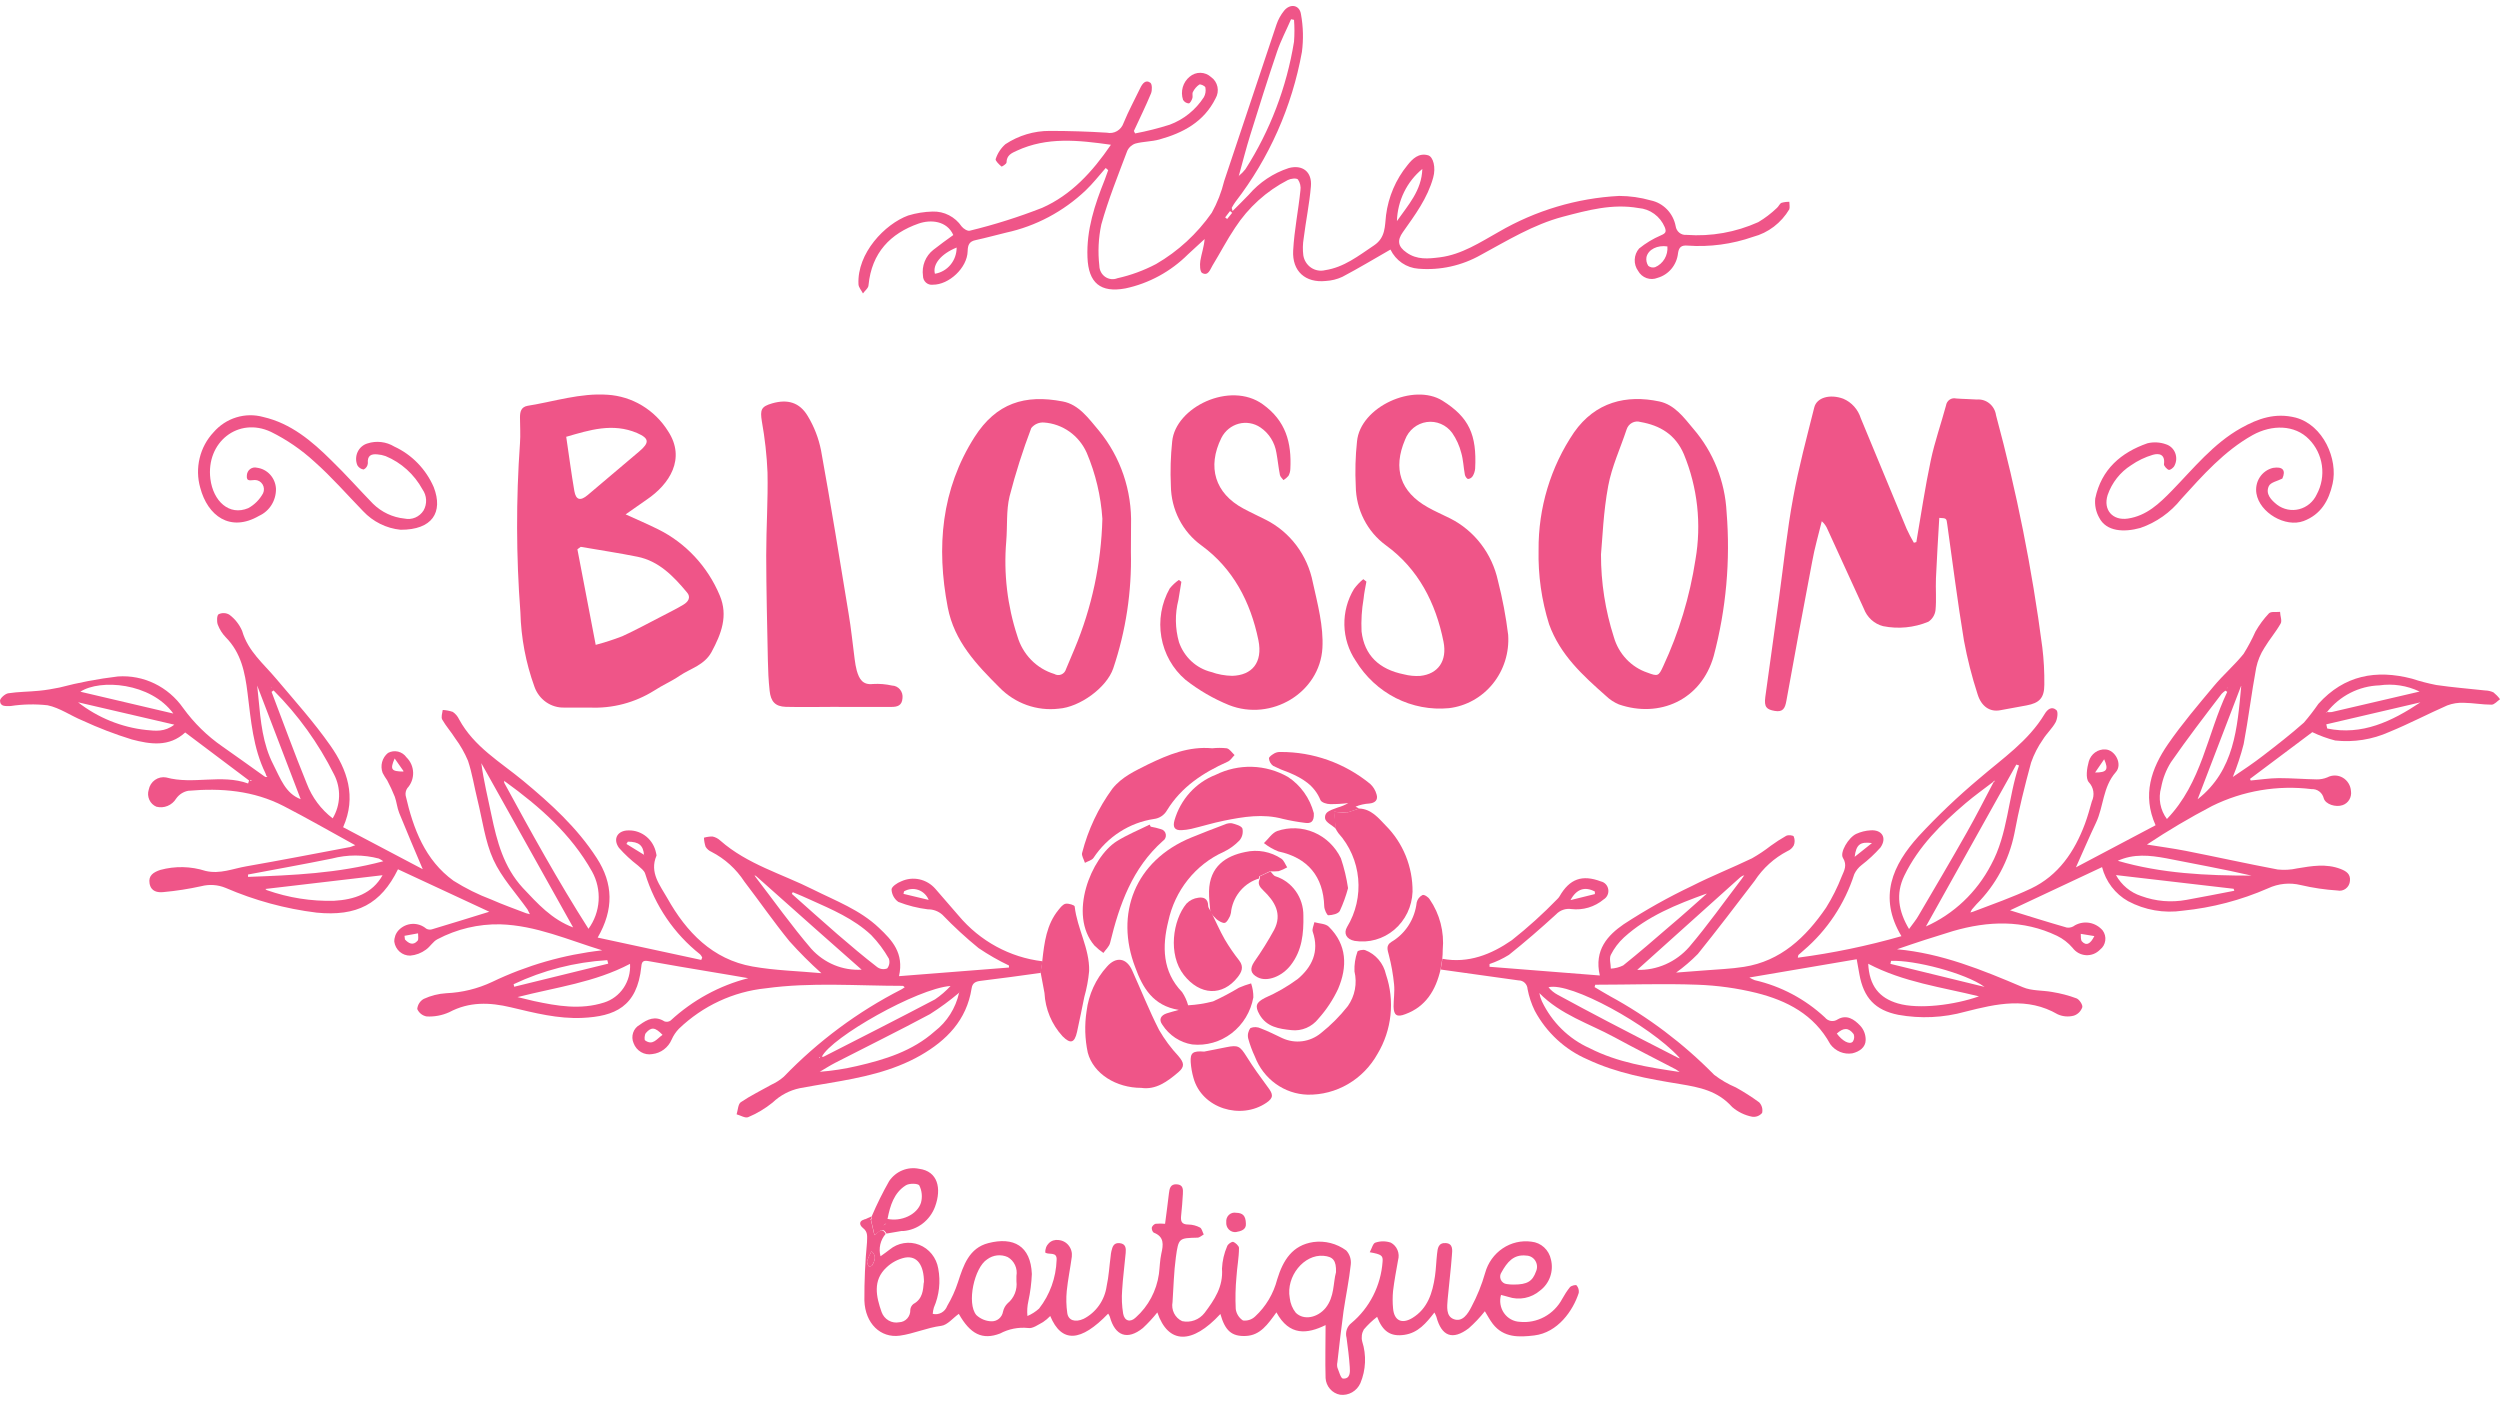 <svg width="146" height="82" viewBox="0 0 146 82" fill="none" xmlns="http://www.w3.org/2000/svg">
<path d="M115.234 53.241C116.367 52.806 117.525 52.406 118.616 51.888C120.206 51.131 121.153 49.744 121.762 48.108C121.923 47.673 122.041 47.238 122.164 46.803C122.251 46.62 122.28 46.414 122.249 46.213C122.217 46.012 122.125 45.826 121.986 45.681C121.787 45.459 121.876 44.85 121.986 44.467C122.047 44.255 122.176 44.071 122.352 43.943C122.527 43.816 122.74 43.754 122.954 43.767C123.525 43.789 123.978 44.637 123.559 45.098C122.798 45.968 122.857 47.095 122.409 48.043C122.012 48.878 121.652 49.726 121.234 50.653L125.885 48.195C125.094 46.425 125.635 44.876 126.608 43.462C127.424 42.279 128.362 41.179 129.284 40.074C129.83 39.417 130.489 38.852 131.026 38.186C131.286 37.768 131.518 37.332 131.72 36.881C131.939 36.496 132.203 36.14 132.506 35.82C132.633 35.694 132.929 35.759 133.157 35.733C133.157 35.964 133.284 36.246 133.191 36.411C132.916 36.903 132.54 37.334 132.248 37.821C132.016 38.178 131.851 38.576 131.762 38.995C131.487 40.474 131.309 41.975 131.03 43.454C130.863 44.109 130.651 44.752 130.396 45.376C131.043 44.941 131.622 44.55 132.163 44.132C132.975 43.506 133.783 42.88 134.548 42.201C134.849 41.852 135.131 41.486 135.394 41.105C136.908 39.426 138.776 39.091 140.861 39.635C141.327 39.788 141.801 39.911 142.282 40.005C143.229 40.144 144.18 40.218 145.127 40.322C145.296 40.324 145.463 40.363 145.618 40.435C145.762 40.551 145.892 40.685 146.002 40.835C145.838 40.948 145.673 41.153 145.508 41.153C144.975 41.153 144.438 41.053 143.901 41.044C143.567 41.026 143.234 41.078 142.92 41.196C141.791 41.692 140.692 42.271 139.537 42.745C138.543 43.191 137.453 43.364 136.375 43.245C135.915 43.127 135.468 42.964 135.039 42.758L131.402 45.485L131.44 45.581C131.986 45.533 132.531 45.446 133.081 45.442C133.817 45.442 134.557 45.503 135.297 45.516C135.509 45.52 135.721 45.48 135.918 45.398C136.058 45.324 136.213 45.287 136.37 45.29C136.527 45.293 136.68 45.337 136.817 45.416C136.954 45.495 137.069 45.608 137.153 45.745C137.237 45.882 137.286 46.037 137.297 46.199C137.323 46.373 137.288 46.552 137.198 46.703C137.109 46.853 136.969 46.966 136.806 47.021C136.409 47.16 135.808 46.973 135.707 46.62C135.668 46.46 135.576 46.318 135.446 46.22C135.316 46.122 135.157 46.075 134.996 46.085C133.008 45.839 130.993 46.179 129.187 47.069C127.882 47.752 126.612 48.504 125.381 49.322C126.138 49.443 126.899 49.544 127.652 49.691C129.441 50.044 131.225 50.44 133.018 50.779C133.398 50.82 133.782 50.798 134.155 50.714C135.001 50.574 135.846 50.422 136.692 50.748C137.013 50.874 137.28 51.035 137.237 51.444C137.231 51.533 137.206 51.618 137.165 51.696C137.123 51.774 137.066 51.841 136.997 51.894C136.928 51.947 136.849 51.985 136.765 52.004C136.681 52.023 136.594 52.024 136.51 52.005C135.788 51.959 135.071 51.853 134.366 51.688C133.725 51.53 133.051 51.598 132.451 51.879C130.866 52.572 129.188 53.012 127.474 53.184C126.379 53.346 125.261 53.152 124.278 52.627C123.907 52.419 123.582 52.135 123.321 51.794C123.06 51.452 122.869 51.059 122.76 50.64L117.386 53.163C118.494 53.506 119.597 53.854 120.709 54.172C120.792 54.182 120.876 54.176 120.957 54.152C121.038 54.129 121.113 54.09 121.179 54.037C121.442 53.891 121.746 53.842 122.04 53.897C122.334 53.953 122.602 54.109 122.798 54.341C122.859 54.425 122.904 54.519 122.93 54.621C122.956 54.722 122.962 54.827 122.947 54.931C122.933 55.034 122.899 55.134 122.848 55.224C122.796 55.314 122.727 55.392 122.646 55.455C122.539 55.567 122.41 55.654 122.268 55.711C122.125 55.767 121.973 55.791 121.82 55.782C121.668 55.772 121.519 55.729 121.384 55.656C121.25 55.582 121.132 55.479 121.039 55.355C120.785 55.058 120.474 54.818 120.126 54.65C118.143 53.702 116.105 53.78 114.05 54.376C112.959 54.707 111.871 55.06 110.786 55.437C113.386 55.672 115.758 56.642 118.13 57.651C118.654 57.878 119.284 57.825 119.859 57.934C120.339 58.011 120.811 58.135 121.267 58.304C121.432 58.365 121.644 58.687 121.606 58.826C121.565 58.94 121.5 59.043 121.415 59.128C121.33 59.212 121.227 59.276 121.115 59.313C120.803 59.397 120.473 59.371 120.176 59.239C118.392 58.204 116.591 58.621 114.773 59.083C113.497 59.438 112.16 59.501 110.858 59.265C109.509 58.995 108.836 58.278 108.587 56.89C108.545 56.634 108.494 56.381 108.431 56.02L102.164 57.086C102.264 57.148 102.368 57.201 102.477 57.243C104.003 57.591 105.415 58.34 106.574 59.417C106.663 59.529 106.789 59.602 106.927 59.623C107.066 59.644 107.207 59.611 107.323 59.531C107.847 59.226 108.287 59.531 108.633 59.896C108.844 60.12 108.959 60.42 108.955 60.731C108.955 61.166 108.591 61.414 108.181 61.514C107.938 61.555 107.69 61.526 107.462 61.432C107.234 61.338 107.035 61.181 106.887 60.979C105.936 59.239 104.35 58.434 102.574 57.986C101.446 57.709 100.293 57.549 99.133 57.508C97.145 57.434 95.154 57.508 93.162 57.508L93.124 57.647C93.416 57.821 93.708 57.999 94.004 58.165C96.246 59.382 98.302 60.933 100.105 62.767C100.496 63.067 100.922 63.315 101.374 63.506C101.845 63.767 102.299 64.057 102.735 64.376C102.812 64.456 102.868 64.554 102.899 64.662C102.929 64.77 102.932 64.884 102.908 64.994C102.837 65.079 102.746 65.144 102.643 65.183C102.54 65.222 102.429 65.233 102.321 65.216C101.893 65.132 101.493 64.937 101.158 64.65C100.312 63.698 99.247 63.498 98.118 63.31C96.27 63.01 94.427 62.68 92.702 61.866C91.398 61.303 90.316 60.304 89.632 59.03C89.436 58.629 89.293 58.201 89.209 57.76C89.203 57.623 89.145 57.494 89.048 57.4C88.951 57.306 88.822 57.254 88.689 57.256C87.171 57.056 85.653 56.821 84.135 56.62L84.237 55.994C85.75 56.277 87.095 55.737 88.291 54.907C89.227 54.167 90.114 53.365 90.947 52.506C90.998 52.459 91.043 52.405 91.078 52.345C91.666 51.322 92.397 51.062 93.492 51.475C93.601 51.499 93.701 51.556 93.778 51.639C93.855 51.722 93.905 51.828 93.923 51.941C93.941 52.054 93.925 52.17 93.878 52.274C93.83 52.378 93.753 52.465 93.657 52.523C93.394 52.743 93.091 52.906 92.766 53.003C92.44 53.1 92.099 53.129 91.763 53.089C91.601 53.065 91.435 53.081 91.28 53.135C91.125 53.19 90.985 53.281 90.871 53.402C89.979 54.219 89.065 55.011 88.122 55.764C87.766 55.985 87.385 56.165 86.989 56.299V56.46L93.429 56.968C93.078 55.459 93.919 54.602 94.824 53.976C96.103 53.14 97.435 52.393 98.811 51.74C99.957 51.157 101.158 50.683 102.317 50.126C102.699 49.908 103.067 49.663 103.416 49.391C103.704 49.181 104.003 48.988 104.312 48.813C104.431 48.748 104.735 48.778 104.756 48.856C104.79 48.938 104.807 49.026 104.807 49.115C104.807 49.204 104.79 49.292 104.756 49.374C104.673 49.523 104.544 49.64 104.388 49.704C103.614 50.105 102.953 50.704 102.469 51.444C101.374 52.875 100.283 54.311 99.154 55.712C98.762 56.111 98.338 56.474 97.885 56.799L99.53 56.673C100.304 56.608 101.082 56.586 101.847 56.464C103.991 56.129 105.454 54.746 106.642 53.01C107.006 52.427 107.314 51.809 107.564 51.166C107.703 50.84 107.889 50.522 107.627 50.1C107.433 49.787 107.944 48.917 108.401 48.7C108.668 48.578 108.955 48.507 109.247 48.491C109.906 48.447 110.211 48.926 109.822 49.491C109.485 49.87 109.114 50.215 108.714 50.522C108.534 50.661 108.39 50.841 108.291 51.048C107.73 52.79 106.705 54.333 105.331 55.503L105.027 55.772C105.01 55.823 104.998 55.876 104.993 55.929C107.037 55.661 109.059 55.241 111.044 54.672C109.669 52.38 110.54 50.505 112.041 48.843C113.156 47.639 114.344 46.509 115.597 45.459C116.95 44.293 118.451 43.284 119.403 41.705C119.568 41.422 119.826 41.222 120.1 41.475C120.206 41.579 120.151 41.988 120.045 42.184C119.847 42.545 119.53 42.827 119.314 43.175C119.02 43.592 118.785 44.048 118.616 44.532C118.244 45.903 117.897 47.282 117.64 48.678C117.32 50.25 116.55 51.688 115.428 52.806C115.335 52.906 115.251 53.01 115.158 53.115L115.069 53.289L115.234 53.241ZM101.801 51.205L101.868 51.118L101.754 51.153L101.636 51.231L95.611 56.642C96.18 56.658 96.746 56.547 97.27 56.316C97.794 56.086 98.264 55.742 98.646 55.307C99.729 54.037 100.697 52.662 101.716 51.331L101.801 51.205ZM135.889 41.583C135.984 41.594 136.08 41.594 136.176 41.583L141.305 40.387C140.571 40.036 139.755 39.911 138.954 40.026C138.366 40.045 137.788 40.194 137.261 40.463C136.733 40.731 136.268 41.114 135.897 41.583L135.829 41.636H135.872L135.889 41.583ZM97.999 61.775L98.105 61.81L98.042 61.731C96.35 59.883 91.7 57.325 90.431 57.656C90.578 57.835 90.758 57.982 90.96 58.091C91.924 58.616 92.893 59.133 93.869 59.644C95.251 60.37 96.625 61.07 97.999 61.775ZM116.405 45.659C115.868 46.072 115.314 46.464 114.798 46.903C113.378 48.112 112.046 49.417 111.208 51.148C110.705 52.197 110.866 53.215 111.488 54.254C111.703 53.954 111.91 53.715 112.054 53.45C112.993 51.849 113.94 50.248 114.853 48.63C115.403 47.664 115.902 46.668 116.422 45.685L116.485 45.629C116.485 45.629 116.485 45.598 116.46 45.585L116.405 45.659ZM117.91 44.702L117.754 44.65L112.473 54.106C114.099 53.381 115.44 52.112 116.278 50.505C117.263 48.708 117.263 46.607 117.91 44.702ZM130.071 40.405L129.965 40.335C129.885 40.388 129.812 40.449 129.745 40.518C128.747 41.823 127.724 43.154 126.785 44.511C126.501 44.962 126.306 45.466 126.21 45.994C126.121 46.306 126.105 46.635 126.164 46.954C126.223 47.273 126.355 47.573 126.548 47.83C128.586 45.72 128.904 42.849 130.071 40.405ZM98.071 62.588C98.008 62.545 97.94 62.493 97.873 62.454C96.668 61.827 95.458 61.214 94.266 60.566C92.786 59.765 91.137 59.261 89.898 57.995C89.927 58.16 89.977 58.321 90.046 58.474C90.629 59.698 91.617 60.67 92.833 61.214C94.486 62.058 96.27 62.332 98.08 62.602L98.071 62.588ZM109.103 56.273C109.166 57.578 109.75 58.282 110.836 58.6C112.063 58.961 114.156 58.687 115.572 58.187C113.378 57.647 111.158 57.36 109.111 56.286L109.103 56.273ZM99.657 52.188C97.923 52.815 96.219 53.493 94.841 54.746C94.527 55.035 94.266 55.379 94.072 55.764C93.966 55.977 94.072 56.299 94.072 56.568C94.322 56.555 94.568 56.492 94.794 56.381C95.712 55.646 96.6 54.876 97.492 54.106C98.228 53.489 98.942 52.841 99.665 52.201L99.657 52.188ZM130.476 52.005L130.447 51.905L123.572 51.105C123.896 51.688 124.421 52.124 125.043 52.327C125.89 52.639 126.801 52.717 127.686 52.553C128.62 52.388 129.555 52.197 130.493 52.019L130.476 52.005ZM123.661 50.266C126.227 51.018 128.857 51.136 131.495 51.136C129.838 50.753 128.164 50.453 126.498 50.122C125.551 49.948 124.608 49.844 123.669 50.274L123.661 50.266ZM130.878 40.061C130.032 42.256 129.187 44.462 128.341 46.677C130.493 44.994 130.662 42.497 130.887 40.07L130.878 40.061ZM141.351 41.018L135.855 42.301L135.91 42.545C137.939 42.962 139.677 42.136 141.351 41.018ZM110.439 56.112L110.401 56.29L115.898 57.634C114.764 56.821 111.796 56.055 110.439 56.116V56.112ZM107.268 60.357C107.585 60.792 108.025 61.036 108.206 60.827C108.248 60.764 108.274 60.691 108.282 60.615C108.291 60.539 108.28 60.463 108.253 60.392C107.957 60 107.661 60.005 107.268 60.361V60.357ZM93.141 52.214V52.066C92.562 51.762 92.072 51.905 91.716 52.567L93.141 52.214ZM108.312 50.039L109.323 49.235C108.629 49.143 108.401 49.322 108.312 50.044V50.039ZM122.308 54.667L121.517 54.537C121.517 54.689 121.517 54.898 121.58 54.972C121.842 55.263 122.083 55.124 122.308 54.672V54.667ZM122.883 44.341L122.354 45.115C123.043 45.115 123.153 44.955 122.883 44.341ZM130.045 40.187H130.075V40.152L130.045 40.187Z" fill="#EF5588"/>
<path d="M30.807 53.111C30.126 52.15 29.293 51.258 28.811 50.201C28.329 49.144 28.173 47.874 27.881 46.695C27.695 45.942 27.576 45.164 27.331 44.429C27.135 43.964 26.886 43.526 26.587 43.124C26.35 42.745 26.046 42.41 25.826 42.023C25.75 41.888 25.826 41.654 25.855 41.462C26.056 41.472 26.253 41.51 26.443 41.575C26.602 41.683 26.729 41.834 26.811 42.01C27.686 43.62 29.221 44.498 30.553 45.599C32.156 46.93 33.695 48.322 34.849 50.109C35.817 51.601 35.855 53.111 34.904 54.755L40.954 56.06L41.009 55.916C40.978 55.849 40.937 55.787 40.887 55.734C39.373 54.539 38.252 52.895 37.678 51.023C37.623 50.836 37.415 50.692 37.255 50.544C36.855 50.238 36.483 49.893 36.147 49.514C35.766 48.983 36.075 48.487 36.718 48.496C37.093 48.489 37.459 48.619 37.751 48.861C38.043 49.103 38.243 49.444 38.316 49.822C38.316 49.874 38.354 49.935 38.337 49.975C37.914 50.962 38.557 51.715 38.967 52.445C40.088 54.446 41.618 56.029 43.94 56.443C45.259 56.678 46.612 56.708 47.969 56.834C47.315 56.248 46.693 55.625 46.104 54.968C45.183 53.837 44.35 52.632 43.474 51.488C42.991 50.746 42.328 50.147 41.551 49.748C41.41 49.688 41.29 49.585 41.208 49.453C41.151 49.282 41.118 49.103 41.111 48.922C41.274 48.874 41.444 48.85 41.614 48.852C41.781 48.889 41.936 48.97 42.062 49.087C43.648 50.483 45.656 51.027 47.479 51.945C48.81 52.611 50.223 53.133 51.335 54.19C52.092 54.907 52.806 55.651 52.502 57.008L58.924 56.504V56.386C58.309 56.093 57.715 55.752 57.148 55.368C56.406 54.763 55.7 54.112 55.034 53.42C54.799 53.212 54.498 53.101 54.189 53.106C53.599 53.034 53.02 52.888 52.464 52.672C52.347 52.59 52.251 52.482 52.182 52.356C52.113 52.23 52.073 52.09 52.066 51.945C52.066 51.784 52.404 51.554 52.629 51.471C52.963 51.317 53.337 51.276 53.695 51.354C54.054 51.433 54.379 51.626 54.624 51.906C55.081 52.425 55.533 52.947 55.981 53.472C57.23 54.962 58.978 55.914 60.878 56.138L60.776 56.817C59.605 56.978 58.438 57.143 57.267 57.282C56.975 57.317 56.789 57.404 56.743 57.717C56.451 59.583 55.275 60.762 53.762 61.632C52.117 62.572 50.286 62.937 48.451 63.246C47.872 63.346 47.288 63.441 46.709 63.55C46.112 63.675 45.561 63.967 45.115 64.394C44.682 64.743 44.204 65.029 43.694 65.242C43.525 65.316 43.246 65.138 43.018 65.077C43.094 64.833 43.102 64.481 43.263 64.368C43.834 63.981 44.46 63.681 45.06 63.341C45.318 63.223 45.559 63.068 45.775 62.88C47.776 60.804 50.096 59.082 52.641 57.782C52.7 57.752 52.751 57.709 52.836 57.656C52.785 57.617 52.751 57.574 52.722 57.574C50.054 57.574 47.381 57.352 44.722 57.717C42.825 57.911 41.042 58.741 39.648 60.079C39.471 60.261 39.328 60.475 39.225 60.71C39.126 60.941 38.97 61.141 38.771 61.29C38.573 61.439 38.34 61.531 38.096 61.558C37.87 61.6 37.636 61.559 37.436 61.442C37.236 61.325 37.082 61.14 37.001 60.919C36.917 60.727 36.908 60.509 36.975 60.31C37.041 60.111 37.179 59.946 37.361 59.849C37.817 59.518 38.261 59.309 38.802 59.648C38.861 59.671 38.925 59.678 38.988 59.67C39.05 59.661 39.11 59.638 39.162 59.601C40.455 58.407 42.013 57.557 43.699 57.126L42.612 56.939C42.248 56.878 41.88 56.821 41.517 56.756C40.303 56.551 39.086 56.351 37.876 56.13C37.593 56.077 37.475 56.13 37.453 56.447C37.212 58.818 35.876 59.353 34.029 59.444C32.591 59.514 31.213 59.153 29.83 58.826C28.6 58.535 27.412 58.487 26.236 59.113C25.822 59.3 25.372 59.385 24.921 59.361C24.801 59.342 24.688 59.291 24.591 59.216C24.494 59.14 24.417 59.04 24.367 58.926C24.378 58.803 24.419 58.685 24.485 58.582C24.552 58.478 24.642 58.394 24.748 58.335C25.163 58.144 25.609 58.032 26.063 58.004C26.986 57.965 27.894 57.742 28.735 57.347C30.767 56.372 32.941 55.748 35.17 55.499C33.2 54.898 31.297 54.042 29.213 53.981C27.94 53.955 26.68 54.254 25.547 54.851C25.289 54.981 25.124 55.286 24.875 55.46C24.605 55.66 24.288 55.78 23.957 55.808C23.733 55.812 23.515 55.733 23.343 55.584C23.172 55.435 23.06 55.227 23.027 54.999C23.023 54.874 23.044 54.751 23.087 54.635C23.131 54.519 23.197 54.414 23.28 54.324C23.489 54.104 23.77 53.973 24.069 53.956C24.367 53.939 24.661 54.038 24.892 54.233C24.989 54.289 25.104 54.304 25.213 54.276C26.337 53.942 27.458 53.589 28.574 53.246L23.242 50.766C22.245 52.802 20.837 53.528 18.49 53.298C16.663 53.073 14.876 52.587 13.179 51.854C12.726 51.666 12.228 51.632 11.754 51.754C11.029 51.914 10.295 52.029 9.556 52.097C9.201 52.136 8.82 52.071 8.735 51.597C8.651 51.123 8.972 50.936 9.357 50.805C10.227 50.567 11.144 50.587 12.004 50.862C12.85 51.062 13.602 50.727 14.393 50.592C16.384 50.244 18.376 49.857 20.363 49.483C20.443 49.483 20.524 49.435 20.748 49.361C19.285 48.557 17.94 47.782 16.562 47.073C14.807 46.169 12.917 46.012 10.993 46.182C10.71 46.234 10.456 46.398 10.287 46.638C10.168 46.832 9.992 46.982 9.785 47.067C9.577 47.153 9.349 47.168 9.133 47.112C8.951 47.036 8.803 46.891 8.72 46.707C8.637 46.523 8.624 46.314 8.685 46.121C8.729 45.887 8.861 45.681 9.051 45.547C9.242 45.413 9.476 45.361 9.704 45.403C11.289 45.838 12.917 45.19 14.49 45.755L14.545 45.581L10.816 42.776C9.873 43.646 8.757 43.463 7.7 43.185C6.717 42.882 5.755 42.513 4.82 42.08C4.131 41.797 3.488 41.336 2.778 41.188C2.06 41.109 1.336 41.124 0.622 41.232C0.338 41.232 0.017 41.288 0 40.923C0 40.784 0.292 40.518 0.478 40.488C1.07 40.396 1.679 40.401 2.279 40.34C2.702 40.301 3.078 40.231 3.471 40.153C4.595 39.858 5.736 39.642 6.888 39.505C7.622 39.454 8.356 39.596 9.022 39.918C9.688 40.24 10.263 40.731 10.693 41.345C11.328 42.223 12.102 42.983 12.985 43.593C13.792 44.155 14.592 44.737 15.395 45.307L15.496 45.373H15.619L15.556 45.307L15.501 45.155C14.778 43.685 14.655 42.062 14.456 40.47C14.308 39.257 14.076 38.121 13.188 37.221C12.984 37.01 12.824 36.759 12.719 36.482C12.651 36.299 12.664 35.934 12.765 35.873C12.864 35.824 12.973 35.801 13.083 35.806C13.193 35.81 13.3 35.842 13.395 35.899C13.723 36.142 13.981 36.471 14.143 36.851C14.486 38.035 15.391 38.757 16.122 39.631C17.2 40.91 18.325 42.158 19.297 43.546C20.27 44.933 20.837 46.525 20.038 48.309L24.689 50.762C24.232 49.683 23.762 48.587 23.314 47.478C23.192 47.178 23.166 46.834 23.056 46.53C22.926 46.203 22.777 45.883 22.613 45.573C22.514 45.434 22.425 45.289 22.346 45.138C22.27 44.935 22.259 44.712 22.315 44.502C22.371 44.292 22.492 44.106 22.659 43.972C22.84 43.873 23.049 43.846 23.248 43.894C23.447 43.942 23.622 44.062 23.741 44.233C23.859 44.348 23.954 44.485 24.02 44.638C24.086 44.79 24.122 44.954 24.127 45.121C24.131 45.288 24.103 45.454 24.045 45.61C23.987 45.766 23.9 45.908 23.788 46.029C23.744 46.092 23.713 46.162 23.697 46.237C23.68 46.311 23.678 46.389 23.691 46.464C24.135 48.409 24.828 50.236 26.485 51.436C27.186 51.878 27.929 52.247 28.701 52.537C29.365 52.832 30.05 53.072 30.726 53.333L30.946 53.389L30.807 53.111ZM37.635 49.935C37.635 49.935 37.635 49.962 37.635 49.975H37.661L37.614 49.953C37.568 49.366 37.318 49.157 36.667 49.153L36.583 49.287L37.635 49.935ZM44.159 51.166L44.062 51.11L44.117 51.206C45.2 52.615 46.231 54.072 47.381 55.412C47.754 55.824 48.211 56.147 48.719 56.358C49.227 56.568 49.773 56.661 50.32 56.63L47.618 54.242L44.159 51.166ZM55.998 57.987C55.463 58.439 54.898 58.853 54.307 59.227C52.485 60.205 50.629 61.114 48.785 62.063C48.472 62.224 48.176 62.415 47.872 62.593C48.602 62.537 49.327 62.425 50.041 62.258C51.681 61.88 53.284 61.388 54.586 60.231C55.305 59.677 55.809 58.879 56.011 57.978L56.045 57.887L55.998 57.987ZM29.505 45.655L29.445 45.594V45.712C31.006 48.583 32.587 51.449 34.367 54.242C34.715 53.767 34.921 53.198 34.959 52.604C34.996 52.01 34.864 51.418 34.578 50.901C33.348 48.705 31.517 47.108 29.517 45.655H29.505ZM33.475 54.168L28.109 44.568C28.244 45.607 28.494 46.59 28.697 47.587C29.022 49.139 29.411 50.631 30.528 51.849C31.39 52.763 32.215 53.694 33.487 54.168H33.475ZM15.97 40.327L15.86 40.405C16.541 42.193 17.192 43.989 17.915 45.76C18.224 46.569 18.749 47.273 19.429 47.791C19.66 47.407 19.788 46.967 19.802 46.516C19.815 46.065 19.713 45.618 19.505 45.22C18.596 43.404 17.406 41.751 15.983 40.327H15.97ZM36.781 56.295C34.73 57.373 32.507 57.648 30.223 58.23C30.646 58.331 30.908 58.4 31.183 58.461C32.54 58.752 33.902 58.987 35.276 58.548C35.739 58.404 36.141 58.103 36.417 57.694C36.692 57.284 36.825 56.791 36.794 56.295H36.781ZM46.295 52.106L46.244 52.202C47.136 52.993 48.016 53.789 48.916 54.568C49.673 55.22 50.443 55.873 51.233 56.482C51.317 56.542 51.413 56.58 51.514 56.593C51.615 56.605 51.717 56.593 51.812 56.556C51.875 56.477 51.917 56.384 51.934 56.284C51.951 56.184 51.943 56.081 51.91 55.986C51.624 55.483 51.277 55.02 50.878 54.607C49.859 53.65 48.586 53.115 47.343 52.554C47.009 52.397 46.658 52.254 46.307 52.106H46.295ZM22.329 51.114L15.501 51.915C15.501 51.915 15.543 51.971 15.581 51.984C16.844 52.43 18.174 52.641 19.509 52.606C20.68 52.541 21.741 52.189 22.342 51.114H22.329ZM55.499 57.582C53.567 57.73 48.561 60.571 47.994 61.715C48.028 61.715 48.066 61.715 48.092 61.715C50.265 60.605 52.443 59.501 54.603 58.365C54.934 58.141 55.239 57.878 55.512 57.582H55.499ZM14.486 51.058V51.21C17.095 51.114 19.708 51.01 22.384 50.297C22.302 50.238 22.216 50.186 22.126 50.14C21.226 49.903 20.282 49.903 19.382 50.14C17.759 50.471 16.122 50.762 14.49 51.071L14.486 51.058ZM17.555 46.66L15.019 40.035C15.048 40.305 15.074 40.544 15.095 40.784C15.222 42.115 15.34 43.45 15.966 44.659C16.376 45.455 16.668 46.338 17.56 46.673L17.555 46.66ZM10.122 41.671C8.803 39.861 5.843 39.644 4.693 40.396L10.122 41.671ZM10.173 42.319L4.558 41.014C5.719 41.918 7.098 42.477 8.545 42.632C9.082 42.684 9.611 42.758 10.177 42.323L10.173 42.319ZM35.521 56.277L35.466 56.073C33.573 56.187 31.718 56.663 29.995 57.478L30.029 57.626L35.521 56.277ZM38.684 60.427C38.261 59.992 38.041 59.957 37.72 60.327C37.635 60.423 37.618 60.74 37.678 60.762C38.13 61.08 38.354 60.666 38.688 60.44L38.684 60.427ZM52.798 52.041L52.764 52.202L54.235 52.554C54.18 52.418 54.097 52.296 53.992 52.196C53.888 52.096 53.764 52.019 53.628 51.972C53.493 51.925 53.349 51.907 53.206 51.922C53.064 51.936 52.926 51.981 52.802 52.054L52.798 52.041ZM23.623 54.651L23.648 54.864C23.864 55.094 24.118 55.242 24.384 54.942C24.46 54.859 24.41 54.651 24.414 54.507L23.623 54.651ZM23.564 45.029L23.048 44.294C22.773 44.933 22.841 45.051 23.551 45.059L23.564 45.029ZM14.685 45.577C14.685 45.577 14.663 45.547 14.651 45.547C14.638 45.547 14.63 45.547 14.617 45.573C14.604 45.599 14.638 45.607 14.651 45.607C14.663 45.607 14.663 45.62 14.672 45.607L14.685 45.577ZM47.834 61.732V61.763C47.844 61.775 47.855 61.787 47.868 61.797V61.732H47.834ZM15.856 40.157H15.881V40.127L15.856 40.157Z" fill="#EF5588"/>
<path d="M111.914 31.657C112.189 30.057 112.426 28.447 112.76 26.873C112.988 25.794 113.36 24.746 113.647 23.68C113.657 23.612 113.681 23.547 113.716 23.489C113.752 23.431 113.799 23.381 113.854 23.343C113.909 23.304 113.972 23.278 114.037 23.266C114.103 23.253 114.17 23.255 114.235 23.271C114.658 23.306 115.047 23.302 115.449 23.332C115.715 23.309 115.979 23.392 116.187 23.564C116.396 23.735 116.532 23.982 116.569 24.254C117.771 28.701 118.674 33.229 119.271 37.804C119.359 38.525 119.398 39.252 119.389 39.978C119.389 40.757 119.106 41.057 118.349 41.196L116.806 41.479C116.218 41.588 115.711 41.27 115.487 40.531C115.156 39.512 114.892 38.472 114.696 37.416C114.324 35.159 114.036 32.888 113.719 30.618C113.673 30.27 113.681 30.265 113.254 30.244C113.187 31.418 113.11 32.593 113.06 33.767C113.034 34.389 113.094 35.015 113.034 35.633C113.017 35.771 112.97 35.904 112.897 36.021C112.824 36.139 112.727 36.238 112.612 36.312C111.774 36.657 110.858 36.746 109.973 36.568C109.718 36.503 109.482 36.375 109.286 36.196C109.089 36.016 108.938 35.79 108.844 35.537C108.134 34.002 107.44 32.458 106.73 30.918C106.655 30.733 106.54 30.57 106.392 30.439C106.202 31.227 105.969 32.01 105.83 32.806C105.314 35.511 104.812 38.22 104.324 40.931C104.248 41.366 104.121 41.601 103.648 41.518C103.174 41.436 103.014 41.301 103.094 40.701C103.359 38.755 103.628 36.813 103.901 34.876C104.168 32.932 104.367 30.961 104.722 29.056C105.043 27.286 105.517 25.542 105.952 23.797C106.096 23.21 106.87 23.001 107.643 23.284C107.886 23.386 108.103 23.541 108.281 23.739C108.458 23.936 108.591 24.172 108.671 24.428C109.559 26.583 110.451 28.734 111.347 30.883C111.474 31.162 111.615 31.433 111.77 31.697L111.914 31.657Z" fill="#EF5588"/>
<path d="M36.536 30.039C37.237 30.361 37.846 30.617 38.43 30.909C40.044 31.707 41.324 33.079 42.032 34.771C42.54 35.968 42.117 37.029 41.554 38.077C41.132 38.847 40.337 39.03 39.698 39.46C39.225 39.786 38.688 40.013 38.206 40.33C37.075 41.038 35.765 41.383 34.443 41.322C33.952 41.322 33.462 41.322 32.971 41.322C32.589 41.337 32.211 41.227 31.894 41.006C31.577 40.785 31.337 40.466 31.208 40.095C30.707 38.71 30.431 37.249 30.392 35.772C30.142 32.481 30.134 29.176 30.367 25.885C30.405 25.384 30.367 24.884 30.367 24.38C30.367 24.049 30.43 23.762 30.823 23.697C32.371 23.449 33.889 22.944 35.474 23.053C36.186 23.096 36.879 23.311 37.494 23.681C38.11 24.052 38.632 24.567 39.017 25.184C40.066 26.785 39.102 28.277 37.77 29.177L36.536 30.039ZM33.914 31.935L33.72 32.079C34.071 33.901 34.422 35.724 34.789 37.66C35.316 37.52 35.836 37.352 36.345 37.155C37.115 36.803 37.863 36.394 38.616 36.007C39.039 35.78 39.487 35.572 39.914 35.311C40.193 35.145 40.371 34.876 40.113 34.589C39.326 33.645 38.476 32.766 37.229 32.514C36.13 32.292 35.018 32.127 33.914 31.935ZM33.068 25.515C33.229 26.598 33.364 27.642 33.542 28.677C33.635 29.208 33.897 29.269 34.32 28.912L37.322 26.372C37.935 25.854 37.931 25.606 37.208 25.289C35.779 24.68 34.422 25.115 33.047 25.515H33.068Z" fill="#EF5588"/>
<path d="M51.723 72.061C51.57 72.235 51.462 72.446 51.409 72.674C51.357 72.902 51.362 73.14 51.423 73.366C51.639 73.21 51.804 73.097 51.956 72.975C52.195 72.778 52.48 72.649 52.782 72.6C53.085 72.551 53.394 72.584 53.681 72.696C53.967 72.807 54.22 72.993 54.415 73.236C54.61 73.479 54.74 73.769 54.793 74.08C54.939 74.848 54.851 75.644 54.539 76.359C54.503 76.479 54.48 76.603 54.472 76.729C54.643 76.771 54.824 76.748 54.979 76.663C55.135 76.578 55.255 76.437 55.317 76.267C55.577 75.829 55.789 75.362 55.947 74.876C56.269 73.879 56.599 72.883 57.723 72.596C59.182 72.222 60.193 72.749 60.26 74.401C60.238 74.934 60.17 75.464 60.057 75.985C59.992 76.27 59.973 76.564 60.002 76.855C60.251 76.749 60.481 76.602 60.683 76.42C61.312 75.615 61.67 74.624 61.706 73.592C61.744 73.075 61.283 73.297 61.047 73.157C61.038 73.054 61.053 72.949 61.09 72.852C61.126 72.755 61.184 72.668 61.258 72.597C61.332 72.525 61.42 72.472 61.517 72.442C61.614 72.411 61.716 72.403 61.816 72.418C61.931 72.427 62.042 72.459 62.144 72.513C62.246 72.567 62.336 72.642 62.408 72.734C62.481 72.825 62.535 72.93 62.567 73.043C62.599 73.156 62.608 73.275 62.594 73.392C62.505 74.058 62.366 74.723 62.298 75.393C62.257 75.821 62.267 76.251 62.328 76.676C62.383 77.111 62.789 77.246 63.283 77.02C63.641 76.838 63.95 76.568 64.184 76.236C64.419 75.903 64.571 75.517 64.628 75.111C64.755 74.536 64.784 73.945 64.861 73.371C64.869 73.267 64.885 73.163 64.907 73.062C64.97 72.796 65.046 72.561 65.397 72.601C65.748 72.64 65.765 72.905 65.74 73.171C65.677 73.897 65.575 74.619 65.533 75.345C65.497 75.804 65.517 76.266 65.592 76.72C65.672 77.155 66.015 77.246 66.332 76.937C67.062 76.286 67.541 75.386 67.681 74.401C67.731 74.01 67.736 73.606 67.82 73.218C67.943 72.688 68.002 72.222 67.372 71.983C67.332 71.945 67.302 71.898 67.284 71.846C67.265 71.794 67.259 71.738 67.266 71.683C67.285 71.634 67.314 71.59 67.35 71.554C67.387 71.517 67.43 71.489 67.478 71.47C67.665 71.452 67.853 71.452 68.04 71.47C68.12 70.861 68.197 70.282 68.264 69.704C68.298 69.408 68.349 69.138 68.729 69.164C69.11 69.191 69.093 69.473 69.08 69.734C69.059 70.147 69.021 70.565 68.979 70.978C68.945 71.3 68.979 71.513 69.402 71.513C69.637 71.516 69.869 71.576 70.078 71.687C70.188 71.744 70.226 71.953 70.298 72.092C70.18 72.157 70.061 72.274 69.939 72.279C68.86 72.309 68.826 72.279 68.67 73.431C68.552 74.301 68.535 75.171 68.476 76.041C68.433 76.265 68.465 76.497 68.567 76.7C68.669 76.902 68.835 77.062 69.038 77.155C69.278 77.208 69.528 77.19 69.76 77.105C69.992 77.02 70.195 76.87 70.349 76.672C70.919 75.911 71.444 75.15 71.364 74.088C71.385 73.638 71.486 73.196 71.664 72.783C71.702 72.662 71.926 72.501 72.023 72.527C72.12 72.553 72.361 72.757 72.357 72.879C72.357 73.445 72.243 74.006 72.209 74.571C72.151 75.193 72.137 75.818 72.167 76.442C72.184 76.579 72.232 76.711 72.305 76.827C72.378 76.944 72.475 77.042 72.59 77.116C72.716 77.132 72.845 77.12 72.967 77.08C73.089 77.04 73.201 76.974 73.296 76.885C73.925 76.306 74.374 75.55 74.59 74.71C74.932 73.597 75.473 72.718 76.704 72.535C77.379 72.445 78.064 72.621 78.619 73.027C78.72 73.136 78.796 73.267 78.842 73.409C78.888 73.552 78.903 73.704 78.885 73.853C78.788 74.763 78.598 75.663 78.463 76.568C78.327 77.564 78.217 78.56 78.103 79.556C78.08 79.657 78.08 79.763 78.103 79.865C78.196 80.1 78.306 80.504 78.429 80.508C78.852 80.539 78.852 80.135 78.826 79.83C78.788 79.264 78.716 78.699 78.64 78.134C78.596 77.976 78.599 77.808 78.65 77.653C78.7 77.498 78.796 77.362 78.924 77.264C79.448 76.827 79.879 76.284 80.192 75.669C80.505 75.054 80.692 74.38 80.742 73.688C80.775 73.327 80.687 73.253 79.993 73.131C80.112 72.914 80.179 72.614 80.319 72.57C80.613 72.47 80.93 72.47 81.224 72.57C81.399 72.663 81.537 72.816 81.614 73.003C81.692 73.189 81.703 73.398 81.647 73.592C81.541 74.188 81.427 74.789 81.355 75.389C81.323 75.729 81.323 76.071 81.355 76.411C81.418 77.124 81.862 77.342 82.479 76.972C83.38 76.424 83.659 75.506 83.803 74.523C83.866 74.088 83.875 73.653 83.925 73.218C83.959 72.901 83.997 72.566 84.437 72.596C84.877 72.627 84.813 73.031 84.792 73.301C84.729 74.171 84.619 75.019 84.543 75.876C84.509 76.311 84.441 76.855 84.885 77.033C85.41 77.242 85.731 76.711 85.925 76.333C86.264 75.699 86.535 75.03 86.733 74.336C86.895 73.748 87.259 73.24 87.756 72.906C88.253 72.571 88.85 72.432 89.439 72.514C89.712 72.541 89.969 72.657 90.174 72.844C90.378 73.032 90.519 73.282 90.576 73.558C90.659 73.89 90.642 74.24 90.529 74.562C90.416 74.885 90.212 75.165 89.942 75.367C89.688 75.586 89.384 75.734 89.058 75.799C88.733 75.864 88.397 75.842 88.082 75.737C87.942 75.693 87.794 75.663 87.659 75.624C87.608 75.802 87.597 75.99 87.628 76.173C87.658 76.357 87.728 76.531 87.833 76.682C87.938 76.833 88.075 76.958 88.234 77.046C88.393 77.135 88.569 77.186 88.75 77.194C89.247 77.247 89.748 77.147 90.19 76.908C90.632 76.669 90.996 76.301 91.236 75.85C91.366 75.611 91.516 75.383 91.684 75.171C91.765 75.08 92.031 75.015 92.073 75.067C92.123 75.126 92.161 75.195 92.183 75.27C92.204 75.345 92.21 75.424 92.2 75.502C91.866 76.542 90.974 77.825 89.6 77.99C88.725 78.094 87.815 78.138 87.177 77.311C86.991 77.068 86.851 76.79 86.716 76.576C86.431 76.937 86.116 77.27 85.773 77.573C84.826 78.29 84.188 78.042 83.883 76.894C83.851 76.81 83.813 76.729 83.769 76.65C83.291 77.264 82.822 77.838 82.014 77.955C81.207 78.073 80.746 77.755 80.424 76.903C80.141 77.121 79.881 77.369 79.647 77.642C79.587 77.747 79.548 77.862 79.532 77.983C79.516 78.103 79.523 78.225 79.553 78.342C79.807 79.139 79.769 80.004 79.448 80.774C79.346 81.002 79.175 81.191 78.962 81.313C78.748 81.435 78.502 81.484 78.26 81.452C78.034 81.411 77.828 81.293 77.674 81.117C77.521 80.942 77.429 80.718 77.414 80.482C77.384 79.452 77.414 78.421 77.414 77.385C76.349 77.907 75.3 78.038 74.543 76.642C74.04 77.338 73.604 77.981 72.763 78.02C71.922 78.06 71.545 77.707 71.27 76.737C69.617 78.529 68.226 78.512 67.588 76.646C67.328 76.972 67.046 77.277 66.742 77.559C65.841 78.286 65.118 78.02 64.814 76.898C64.789 76.833 64.756 76.772 64.717 76.716C63.123 78.373 62.002 78.456 61.334 76.855C61.207 76.99 61.065 77.109 60.911 77.211C60.632 77.359 60.303 77.607 60.04 77.555C59.476 77.497 58.908 77.609 58.404 77.877C57.368 78.273 56.662 77.912 55.994 76.729C55.651 76.972 55.33 77.385 54.967 77.429C54.121 77.538 53.364 77.89 52.548 78.003C51.423 78.155 50.527 77.29 50.48 75.954C50.474 74.819 50.525 73.683 50.633 72.553C50.633 72.235 50.709 71.957 50.4 71.718C50.172 71.539 50.146 71.283 50.518 71.209L50.857 71.235L51.064 72.135C51.292 71.987 51.478 71.622 51.723 72.061ZM53.96 74.897C53.96 73.875 53.559 73.318 52.848 73.445C52.445 73.532 52.072 73.731 51.77 74.019C50.954 74.776 51.169 75.728 51.487 76.629C51.563 76.836 51.707 77.009 51.895 77.117C52.083 77.226 52.303 77.262 52.514 77.22C52.603 77.217 52.691 77.195 52.772 77.157C52.852 77.118 52.925 77.064 52.985 76.996C53.045 76.929 53.092 76.849 53.122 76.763C53.152 76.677 53.166 76.585 53.161 76.494C53.166 76.426 53.186 76.36 53.218 76.301C53.25 76.242 53.294 76.19 53.347 76.15C53.892 75.854 53.909 75.328 53.947 74.897H53.96ZM59.36 74.819C59.36 74.654 59.36 74.584 59.36 74.515C59.398 74.3 59.369 74.078 59.278 73.88C59.187 73.683 59.038 73.52 58.852 73.414C58.658 73.326 58.446 73.293 58.235 73.315C58.024 73.338 57.823 73.417 57.651 73.545C56.895 74.027 56.446 76.115 57.017 76.798C57.256 77.023 57.565 77.152 57.888 77.164C58.05 77.172 58.21 77.12 58.337 77.016C58.464 76.911 58.55 76.763 58.577 76.598C58.618 76.413 58.71 76.245 58.844 76.115C59.031 75.963 59.177 75.764 59.267 75.537C59.358 75.31 59.39 75.062 59.36 74.819ZM78.023 74.297C78.044 73.61 77.85 73.388 77.296 73.34C76.154 73.236 75.093 74.541 75.321 75.798C75.354 76.117 75.477 76.42 75.676 76.668C76.154 77.129 76.945 76.95 77.414 76.385C77.943 75.728 77.85 74.91 78.023 74.297ZM88.399 75.019C89.194 75.019 89.498 74.832 89.705 74.249C89.749 74.151 89.768 74.043 89.761 73.935C89.754 73.827 89.72 73.722 89.664 73.631C89.608 73.539 89.531 73.464 89.439 73.411C89.347 73.358 89.244 73.329 89.139 73.327C88.386 73.236 88.01 73.723 87.689 74.301C87.645 74.364 87.618 74.437 87.611 74.513C87.604 74.589 87.616 74.666 87.647 74.736C87.678 74.806 87.726 74.866 87.787 74.91C87.848 74.955 87.919 74.982 87.993 74.989C88.127 75.011 88.263 75.021 88.399 75.019ZM50.895 73.075C50.795 73.256 50.71 73.445 50.641 73.64C50.636 73.751 50.669 73.86 50.734 73.949C50.767 73.957 50.802 73.957 50.836 73.95C50.87 73.942 50.901 73.927 50.928 73.906C51.085 73.645 51.216 73.344 50.895 73.075Z" fill="#EF5588"/>
<path d="M81.203 14.574C80.248 15.122 79.335 15.67 78.396 16.166C78.089 16.309 77.76 16.391 77.423 16.409C76.244 16.531 75.453 15.848 75.521 14.63C75.588 13.412 75.825 12.294 75.944 11.124C75.98 10.899 75.928 10.667 75.8 10.481C75.703 10.385 75.377 10.428 75.208 10.515C73.965 11.154 72.904 12.113 72.13 13.299C71.652 14.008 71.259 14.774 70.811 15.505C70.671 15.739 70.557 16.144 70.202 15.94C70.075 15.87 70.062 15.457 70.1 15.222C70.168 14.817 70.311 14.426 70.35 13.96L69.381 14.852C68.37 15.86 67.099 16.552 65.72 16.844C64.274 17.11 63.563 16.531 63.508 15.026C63.445 13.425 63.931 11.955 64.515 10.502L64.637 10.163C64.663 10.085 64.688 10.011 64.718 9.937L64.574 9.811C64.189 10.246 63.825 10.72 63.407 11.116C62.101 12.355 60.494 13.209 58.756 13.586C58.164 13.73 57.58 13.891 56.984 14.021C56.612 14.095 56.519 14.295 56.511 14.669C56.489 15.644 55.416 16.636 54.477 16.627C54.405 16.637 54.332 16.631 54.263 16.609C54.194 16.588 54.13 16.551 54.075 16.502C54.021 16.453 53.977 16.393 53.947 16.325C53.917 16.257 53.902 16.184 53.902 16.109C53.862 15.825 53.896 15.534 54.002 15.268C54.108 15.002 54.28 14.77 54.502 14.595C54.887 14.291 55.285 14.004 55.673 13.726C55.297 12.886 54.354 12.812 53.648 13.056C51.995 13.634 50.908 14.761 50.722 16.648C50.722 16.823 50.507 16.975 50.397 17.136C50.304 16.957 50.143 16.783 50.135 16.601C50.046 14.787 51.674 13.086 53.035 12.586C53.501 12.443 53.983 12.366 54.468 12.355C54.798 12.344 55.126 12.418 55.421 12.57C55.717 12.722 55.971 12.947 56.16 13.225C56.265 13.36 56.506 13.508 56.633 13.473C58.07 13.124 59.482 12.678 60.861 12.138C62.553 11.39 63.792 10.046 64.878 8.454C62.967 8.184 61.149 7.984 59.382 8.802C59.09 8.936 58.785 9.058 58.781 9.489C58.781 9.571 58.511 9.745 58.485 9.724C58.346 9.606 58.113 9.38 58.147 9.289C58.257 8.951 58.454 8.65 58.718 8.419C59.489 7.911 60.386 7.642 61.301 7.645C62.413 7.645 63.529 7.679 64.641 7.749C64.844 7.793 65.055 7.76 65.235 7.655C65.415 7.55 65.551 7.381 65.618 7.179C65.906 6.474 66.274 5.805 66.603 5.117C66.73 4.861 66.921 4.635 67.183 4.835C67.288 4.913 67.293 5.27 67.221 5.452C66.912 6.196 66.557 6.918 66.219 7.649L66.29 7.792C66.972 7.664 67.645 7.494 68.307 7.284C69.125 6.982 69.826 6.418 70.307 5.674C70.4 5.505 70.431 5.308 70.396 5.117C70.396 5.03 70.109 4.895 70.037 4.939C69.879 5.049 69.75 5.199 69.665 5.374C69.614 5.461 69.665 5.613 69.639 5.718C69.614 5.822 69.508 6.031 69.424 6.039C69.356 6.035 69.29 6.014 69.232 5.977C69.174 5.941 69.125 5.891 69.09 5.831C69.01 5.592 69.005 5.333 69.074 5.09C69.144 4.848 69.285 4.634 69.479 4.478C69.655 4.328 69.877 4.248 70.106 4.252C70.335 4.256 70.555 4.344 70.726 4.5C70.917 4.633 71.051 4.838 71.1 5.07C71.148 5.302 71.108 5.545 70.988 5.748C70.303 7.127 69.085 7.762 67.711 8.145C67.259 8.271 66.772 8.262 66.32 8.38C66.213 8.413 66.115 8.469 66.03 8.544C65.946 8.619 65.877 8.711 65.83 8.815C65.297 10.237 64.722 11.651 64.316 13.112C64.148 13.903 64.11 14.718 64.202 15.522C64.204 15.65 64.237 15.777 64.296 15.889C64.356 16.002 64.442 16.098 64.546 16.17C64.65 16.241 64.769 16.285 64.893 16.299C65.017 16.313 65.143 16.295 65.259 16.248C66.043 16.074 66.802 15.795 67.517 15.418C68.799 14.675 69.909 13.654 70.768 12.425C71.092 11.841 71.336 11.215 71.495 10.563C72.519 7.518 73.525 4.474 74.548 1.429C74.648 1.135 74.799 0.863 74.992 0.624C75.347 0.189 75.897 0.28 75.977 0.833C76.11 1.559 76.128 2.302 76.032 3.034C75.453 6.233 74.12 9.238 72.151 11.786C72.072 11.896 72 12.013 71.935 12.133C71.935 12.133 71.935 12.194 71.982 12.325C72.32 11.99 72.624 11.69 72.92 11.381C73.549 10.65 74.359 10.109 75.263 9.815C76.062 9.598 76.633 10.033 76.557 10.881C76.472 11.899 76.261 12.903 76.134 13.926C76.08 14.251 76.073 14.582 76.113 14.909C76.135 15.054 76.187 15.193 76.265 15.317C76.342 15.441 76.443 15.546 76.562 15.628C76.681 15.71 76.816 15.765 76.957 15.791C77.097 15.817 77.242 15.813 77.381 15.779C78.493 15.613 79.339 14.935 80.244 14.33C80.924 13.873 80.869 13.208 80.945 12.564C81.083 11.49 81.516 10.479 82.193 9.65C82.493 9.267 82.857 8.919 83.394 9.067C83.707 9.15 83.863 9.793 83.698 10.372C83.364 11.581 82.641 12.547 81.926 13.56C81.588 14.034 81.63 14.395 82.142 14.748C82.751 15.183 83.41 15.113 84.1 15.026C85.368 14.861 86.434 14.156 87.525 13.543C89.679 12.29 92.088 11.571 94.56 11.442C95.183 11.445 95.803 11.532 96.404 11.703C96.763 11.777 97.093 11.96 97.352 12.227C97.611 12.494 97.787 12.834 97.858 13.204C97.878 13.357 97.956 13.497 98.074 13.592C98.193 13.688 98.343 13.733 98.493 13.717C99.927 13.822 101.365 13.566 102.683 12.973C103.074 12.741 103.439 12.463 103.769 12.146C103.871 12.064 103.926 11.899 104.036 11.846C104.186 11.803 104.341 11.783 104.497 11.786C104.497 11.925 104.535 12.09 104.497 12.22C104.023 13.02 103.264 13.598 102.383 13.83C101.149 14.262 99.844 14.437 98.543 14.343C98.222 14.317 98.049 14.413 97.998 14.778C97.963 15.116 97.831 15.434 97.617 15.693C97.404 15.951 97.119 16.137 96.801 16.227C96.596 16.311 96.367 16.316 96.158 16.241C95.949 16.166 95.774 16.016 95.664 15.818C95.526 15.626 95.457 15.392 95.468 15.155C95.479 14.917 95.569 14.69 95.723 14.513C96.11 14.2 96.537 13.942 96.992 13.747C97.275 13.626 97.33 13.543 97.22 13.264C97.088 12.953 96.876 12.685 96.607 12.489C96.338 12.293 96.022 12.176 95.694 12.151C94.171 11.881 92.734 12.273 91.262 12.66C89.546 13.117 88.04 14.043 86.489 14.883C85.375 15.516 84.104 15.798 82.835 15.692C82.492 15.668 82.161 15.553 81.874 15.357C81.588 15.161 81.357 14.891 81.203 14.574ZM72.358 10.263C72.497 10.15 72.623 10.022 72.734 9.88C74.174 7.629 75.141 5.092 75.571 2.434C75.603 2.009 75.603 1.583 75.571 1.159L75.398 1.124C75.127 1.751 74.806 2.355 74.586 2.999C74.037 4.617 73.525 6.244 73.018 7.875C72.772 8.662 72.569 9.467 72.35 10.263C72.32 10.298 72.295 10.337 72.35 10.263C72.341 10.354 72.35 10.311 72.358 10.263ZM81.58 12.912C82.231 11.981 83.026 11.124 83.064 9.867C82.617 10.234 82.252 10.696 81.996 11.222C81.74 11.747 81.598 12.324 81.58 12.912ZM97.376 14.391C96.801 14.304 96.26 14.561 96.154 15.013C96.123 15.192 96.161 15.376 96.26 15.526C96.316 15.57 96.381 15.601 96.45 15.614C96.519 15.628 96.59 15.624 96.657 15.605C96.887 15.507 97.081 15.337 97.21 15.119C97.34 14.901 97.398 14.646 97.376 14.391ZM55.868 14.456C54.955 14.826 54.452 15.439 54.599 15.987C54.954 15.93 55.277 15.744 55.509 15.463C55.742 15.183 55.869 14.825 55.868 14.456ZM71.96 12.429L71.834 12.325L71.55 12.695L71.665 12.79L71.96 12.429Z" fill="#EF5588"/>
<path d="M66.045 32.235C66.099 34.547 65.75 36.849 65.013 39.034C64.629 40.161 63.056 41.3 61.825 41.387C61.197 41.46 60.562 41.388 59.964 41.175C59.367 40.962 58.824 40.614 58.375 40.156C57.026 38.808 55.728 37.455 55.348 35.467C54.675 31.953 54.967 28.582 56.916 25.519C58.185 23.54 59.846 23.018 62.066 23.445C63.009 23.623 63.58 24.445 64.18 25.154C65.445 26.693 66.112 28.659 66.053 30.674L66.045 32.235ZM64.379 30.295C64.291 28.968 63.983 27.666 63.466 26.446C63.244 25.947 62.895 25.519 62.456 25.207C62.016 24.896 61.504 24.712 60.971 24.675C60.831 24.664 60.691 24.687 60.561 24.743C60.431 24.799 60.317 24.886 60.227 24.997C59.732 26.301 59.308 27.633 58.959 28.986C58.756 29.83 58.84 30.726 58.764 31.622C58.607 33.493 58.829 35.377 59.415 37.155C59.568 37.678 59.845 38.154 60.221 38.539C60.598 38.924 61.062 39.206 61.572 39.36C61.633 39.397 61.703 39.418 61.774 39.423C61.845 39.428 61.916 39.416 61.982 39.389C62.048 39.361 62.107 39.318 62.155 39.264C62.202 39.209 62.237 39.144 62.257 39.073C62.426 38.673 62.595 38.277 62.76 37.877C63.764 35.479 64.313 32.906 64.379 30.295Z" fill="#EF5588"/>
<path d="M89.853 32.121C89.833 29.665 90.557 27.263 91.925 25.249C93.172 23.47 94.982 23.039 96.901 23.444C97.798 23.635 98.339 24.383 98.897 25.049C100.058 26.398 100.741 28.112 100.833 29.912C101.062 32.735 100.807 35.578 100.081 38.311C99.349 40.895 96.901 41.952 94.546 41.139C94.264 41.022 94.006 40.852 93.785 40.638C92.436 39.446 91.109 38.242 90.466 36.454C90.028 35.055 89.821 33.591 89.853 32.121ZM93.498 32.378C93.495 34.02 93.749 35.652 94.25 37.211C94.389 37.693 94.64 38.133 94.981 38.494C95.322 38.855 95.743 39.125 96.208 39.281C96.808 39.507 96.863 39.499 97.13 38.911C98.049 36.941 98.684 34.842 99.015 32.682C99.375 30.607 99.14 28.468 98.339 26.528C97.844 25.366 96.931 24.84 95.802 24.644C95.639 24.593 95.463 24.611 95.312 24.692C95.161 24.773 95.047 24.912 94.994 25.079C94.631 26.175 94.127 27.254 93.92 28.376C93.633 29.907 93.582 31.478 93.498 32.378Z" fill="#EF5588"/>
<path d="M79.798 33.966C79.739 34.301 79.663 34.632 79.633 34.967C79.525 35.597 79.485 36.237 79.515 36.876C79.68 38.268 80.538 39.09 81.989 39.382C82.299 39.462 82.62 39.493 82.94 39.473C83.98 39.364 84.525 38.603 84.301 37.477C83.845 35.189 82.817 33.214 80.94 31.848C80.402 31.456 79.962 30.939 79.656 30.339C79.349 29.739 79.185 29.072 79.177 28.394C79.132 27.524 79.156 26.651 79.249 25.784C79.435 23.753 82.564 22.348 84.242 23.401C85.79 24.371 86.251 25.384 86.149 27.363C86.136 27.517 86.088 27.666 86.01 27.798C85.981 27.846 85.942 27.887 85.896 27.917C85.85 27.947 85.797 27.966 85.743 27.972C85.667 27.972 85.566 27.82 85.549 27.724C85.468 27.289 85.456 26.855 85.337 26.446C85.231 26.029 85.052 25.635 84.809 25.284C84.638 25.051 84.411 24.869 84.149 24.757C83.887 24.645 83.601 24.607 83.321 24.647C83.04 24.687 82.775 24.804 82.552 24.984C82.33 25.165 82.159 25.404 82.056 25.676C81.333 27.376 81.777 28.721 83.375 29.621C83.798 29.864 84.259 30.056 84.695 30.278C85.394 30.631 86.008 31.142 86.49 31.772C86.972 32.402 87.311 33.136 87.481 33.919C87.747 34.957 87.946 36.011 88.077 37.076C88.147 38.111 87.826 39.133 87.182 39.93C86.538 40.727 85.62 41.238 84.618 41.357C83.551 41.459 82.477 41.254 81.515 40.766C80.554 40.277 79.743 39.524 79.173 38.59C78.759 37.977 78.529 37.252 78.512 36.506C78.495 35.76 78.691 35.025 79.075 34.393C79.231 34.18 79.413 33.988 79.617 33.823L79.798 33.966Z" fill="#EF5588"/>
<path d="M68.992 33.98C68.937 34.332 68.882 34.685 68.819 35.037C68.612 35.847 68.624 36.7 68.853 37.503C69.001 37.93 69.249 38.312 69.576 38.616C69.903 38.92 70.298 39.135 70.726 39.243C71.124 39.385 71.543 39.461 71.964 39.469C73.11 39.435 73.757 38.704 73.491 37.386C73.03 35.141 72.007 33.197 70.163 31.853C69.619 31.46 69.173 30.94 68.863 30.335C68.552 29.73 68.387 29.057 68.379 28.373C68.339 27.51 68.364 26.644 68.455 25.785C68.641 23.784 71.838 22.236 73.745 23.61C75.093 24.576 75.436 25.846 75.356 27.39C75.351 27.531 75.313 27.668 75.246 27.79C75.162 27.889 75.063 27.972 74.954 28.038C74.882 27.938 74.768 27.847 74.747 27.734C74.662 27.299 74.62 26.864 74.544 26.451C74.497 26.149 74.389 25.862 74.229 25.606C74.068 25.349 73.857 25.131 73.609 24.963C73.424 24.837 73.215 24.753 72.996 24.716C72.777 24.678 72.553 24.689 72.338 24.746C72.123 24.804 71.923 24.907 71.749 25.049C71.575 25.191 71.433 25.369 71.33 25.572C70.485 27.277 70.962 28.808 72.599 29.691C73.022 29.922 73.478 30.126 73.918 30.352C74.62 30.704 75.233 31.217 75.71 31.852C76.188 32.488 76.516 33.228 76.67 34.015C76.95 35.276 77.3 36.586 77.229 37.847C77.076 40.457 74.239 42.153 71.77 41.175C70.863 40.805 70.009 40.309 69.233 39.7C68.491 39.067 67.992 38.184 67.823 37.207C67.654 36.231 67.827 35.225 68.311 34.367C68.466 34.174 68.646 34.006 68.848 33.867L68.992 33.98Z" fill="#EF5588"/>
<path d="M48.98 41.28C47.948 41.28 46.916 41.306 45.889 41.28C45.271 41.258 45.014 40.971 44.946 40.34C44.878 39.71 44.857 39.166 44.844 38.579C44.802 36.53 44.751 34.481 44.747 32.433C44.747 30.819 44.857 29.205 44.823 27.596C44.781 26.594 44.67 25.597 44.493 24.612C44.383 23.924 44.451 23.742 45.098 23.555C45.986 23.302 46.692 23.489 47.174 24.299C47.545 24.913 47.807 25.59 47.948 26.299C48.523 29.47 49.039 32.65 49.559 35.834C49.707 36.704 49.796 37.618 49.914 38.509C49.94 38.732 49.981 38.953 50.037 39.17C50.176 39.649 50.379 40.019 50.988 39.945C51.358 39.923 51.729 39.954 52.092 40.036C52.181 40.038 52.269 40.06 52.35 40.099C52.431 40.139 52.502 40.196 52.56 40.266C52.618 40.337 52.661 40.419 52.686 40.507C52.711 40.596 52.717 40.689 52.705 40.78C52.675 41.215 52.392 41.284 52.066 41.284C51.039 41.284 50.007 41.284 48.98 41.284V41.28Z" fill="#EF5588"/>
<path d="M69.386 58.709C69.877 58.682 70.365 58.606 70.841 58.482C71.36 58.245 71.865 57.978 72.355 57.682C72.586 57.582 72.823 57.498 73.065 57.43C73.154 57.692 73.199 57.969 73.196 58.247C73.044 59.083 72.593 59.83 71.931 60.339C71.269 60.848 70.445 61.083 69.623 60.996C69.271 60.94 68.934 60.808 68.634 60.609C68.334 60.411 68.078 60.15 67.881 59.844C67.653 59.535 67.797 59.291 68.143 59.178C68.334 59.117 68.528 59.065 68.841 58.978C67.336 58.739 66.727 57.673 66.304 56.508C65.095 53.38 66.27 50.261 69.581 48.908C70.224 48.648 70.849 48.4 71.517 48.152C71.65 48.089 71.796 48.063 71.94 48.078C72.164 48.139 72.486 48.221 72.558 48.386C72.584 48.507 72.582 48.633 72.553 48.753C72.524 48.873 72.467 48.984 72.388 49.078C72.118 49.362 71.798 49.592 71.446 49.757C70.638 50.123 69.926 50.681 69.367 51.384C68.808 52.087 68.418 52.915 68.228 53.802C67.868 55.259 67.873 56.738 69.035 57.939C69.193 58.174 69.311 58.434 69.386 58.709Z" fill="#EF5588"/>
<path d="M76.365 63.929C75.697 63.91 75.049 63.69 74.502 63.295C73.955 62.901 73.532 62.35 73.287 61.71C73.126 61.368 72.994 61.011 72.894 60.645C72.87 60.539 72.87 60.43 72.893 60.324C72.917 60.219 72.963 60.12 73.029 60.036C73.127 59.997 73.231 59.98 73.336 59.984C73.441 59.989 73.544 60.015 73.638 60.062C74.061 60.223 74.484 60.436 74.885 60.627C75.251 60.797 75.654 60.859 76.052 60.808C76.45 60.756 76.826 60.593 77.139 60.336C77.721 59.874 78.249 59.344 78.712 58.757C78.917 58.469 79.058 58.138 79.125 57.788C79.192 57.438 79.184 57.076 79.101 56.73C79.084 56.339 79.143 55.949 79.274 55.581C79.274 55.512 79.587 55.442 79.722 55.486C80.025 55.599 80.294 55.789 80.507 56.038C80.72 56.286 80.869 56.585 80.94 56.908C81.199 57.669 81.289 58.48 81.204 59.282C81.119 60.083 80.861 60.855 80.45 61.541C80.04 62.279 79.444 62.89 78.725 63.31C78.007 63.73 77.192 63.944 76.365 63.929Z" fill="#EF5588"/>
<path d="M66.651 63.532C65.192 63.532 63.856 62.718 63.526 61.474C63.357 60.681 63.332 59.863 63.455 59.06C63.574 58.083 63.992 57.169 64.647 56.45C65.175 55.85 65.784 55.928 66.118 56.672C66.643 57.834 67.116 59.026 67.691 60.152C68.01 60.702 68.389 61.213 68.82 61.675C69.154 62.066 69.197 62.288 68.82 62.614C68.169 63.171 67.497 63.658 66.651 63.532Z" fill="#EF5588"/>
<path d="M133.289 27.948C133.018 28.092 132.608 28.162 132.502 28.384C132.282 28.845 132.646 29.21 132.98 29.475C133.164 29.614 133.376 29.709 133.6 29.754C133.824 29.799 134.054 29.793 134.276 29.735C134.497 29.678 134.703 29.571 134.88 29.422C135.056 29.274 135.199 29.087 135.297 28.875C135.575 28.361 135.681 27.767 135.599 27.185C135.518 26.603 135.252 26.064 134.845 25.652C134.02 24.804 132.688 24.782 131.555 25.408C129.893 26.339 128.646 27.753 127.382 29.145C126.757 29.927 125.931 30.512 124.997 30.832C124.046 31.098 123.006 31.05 122.591 30.228C122.4 29.889 122.32 29.495 122.363 29.106C122.722 27.401 123.877 26.422 125.412 25.887C125.772 25.801 126.149 25.822 126.498 25.948C126.617 25.986 126.726 26.05 126.818 26.137C126.91 26.223 126.982 26.329 127.029 26.448C127.076 26.566 127.097 26.694 127.091 26.822C127.085 26.95 127.051 27.074 126.993 27.187C126.946 27.305 126.752 27.457 126.659 27.44C126.566 27.422 126.363 27.209 126.376 27.109C126.456 26.522 126.08 26.457 125.724 26.561C125.273 26.695 124.845 26.9 124.456 27.17C123.82 27.573 123.337 28.186 123.086 28.91C122.811 29.78 123.382 30.419 124.27 30.284C125.361 30.119 126.096 29.414 126.836 28.657C128.105 27.353 129.268 25.895 130.883 24.995C131.872 24.443 132.874 24.086 134.071 24.39C135.682 24.825 136.549 26.818 136.223 28.253C135.999 29.253 135.53 30.049 134.532 30.428C133.466 30.824 131.961 29.941 131.775 28.819C131.72 28.49 131.79 28.153 131.969 27.875C132.148 27.598 132.424 27.402 132.739 27.326C133.306 27.231 133.509 27.457 133.289 27.948Z" fill="#EF5588"/>
<path d="M23.394 30.938C22.561 30.855 21.784 30.47 21.203 29.85C20.261 28.88 19.369 27.854 18.362 26.962C17.6 26.262 16.746 25.677 15.825 25.222C13.918 24.326 12.02 25.822 12.286 27.967C12.451 29.271 13.386 30.142 14.498 29.676C14.862 29.478 15.163 29.176 15.364 28.806C15.402 28.723 15.419 28.632 15.413 28.541C15.408 28.45 15.38 28.361 15.332 28.284C15.284 28.207 15.219 28.143 15.141 28.099C15.063 28.055 14.976 28.032 14.887 28.032C14.65 28.032 14.371 28.162 14.417 27.749C14.422 27.678 14.442 27.61 14.475 27.548C14.508 27.486 14.554 27.433 14.61 27.391C14.666 27.35 14.73 27.321 14.797 27.308C14.865 27.295 14.934 27.297 15.001 27.314C15.298 27.351 15.573 27.494 15.778 27.72C15.982 27.945 16.102 28.237 16.117 28.545C16.122 28.879 16.032 29.207 15.857 29.488C15.681 29.769 15.429 29.99 15.132 30.124C13.441 31.107 12.126 30.124 11.694 28.484C11.534 27.922 11.522 27.325 11.659 26.756C11.795 26.187 12.076 25.665 12.472 25.244C12.828 24.833 13.287 24.532 13.8 24.375C14.312 24.217 14.857 24.209 15.373 24.352C16.984 24.722 18.21 25.753 19.356 26.892C20.201 27.71 20.967 28.58 21.779 29.415C22.282 29.91 22.933 30.216 23.626 30.285C23.835 30.331 24.053 30.31 24.251 30.226C24.448 30.142 24.617 29.999 24.734 29.815C24.842 29.627 24.894 29.409 24.884 29.191C24.873 28.972 24.8 28.761 24.675 28.584C24.193 27.701 23.432 27.014 22.518 26.636C22.361 26.58 22.198 26.547 22.032 26.535C21.669 26.501 21.445 26.609 21.483 27.058C21.477 27.135 21.451 27.209 21.408 27.272C21.365 27.336 21.306 27.386 21.237 27.419C21.162 27.409 21.089 27.382 21.025 27.339C20.961 27.296 20.908 27.238 20.869 27.171C20.818 27.048 20.793 26.915 20.796 26.781C20.799 26.648 20.829 26.516 20.885 26.395C20.941 26.275 21.021 26.168 21.121 26.082C21.22 25.996 21.336 25.932 21.462 25.896C21.72 25.812 21.993 25.785 22.262 25.817C22.532 25.848 22.792 25.937 23.026 26.079C24.051 26.55 24.872 27.395 25.33 28.449C25.897 29.924 25.241 30.946 23.394 30.938Z" fill="#EF5588"/>
<path d="M79.373 47.218C80.075 47.24 80.497 47.766 80.92 48.206C81.424 48.708 81.823 49.311 82.094 49.977C82.364 50.644 82.5 51.359 82.493 52.081C82.477 52.507 82.374 52.924 82.19 53.306C82.006 53.687 81.746 54.024 81.427 54.295C81.107 54.566 80.736 54.764 80.337 54.876C79.937 54.989 79.52 55.013 79.111 54.948C78.633 54.856 78.451 54.513 78.667 54.139C79.18 53.295 79.409 52.301 79.318 51.311C79.227 50.32 78.821 49.388 78.163 48.658C78.103 48.576 78.049 48.489 78.003 48.397C77.973 48.101 77.944 47.801 77.901 47.41L78.633 47.466L79.373 47.218Z" fill="#EF5588"/>
<path d="M70.797 43.7C71.078 43.669 71.362 43.669 71.643 43.7C71.816 43.739 71.947 43.956 72.099 44.096C71.964 44.23 71.854 44.422 71.677 44.491C70.264 45.126 68.996 45.949 68.154 47.319C68.075 47.459 67.965 47.577 67.832 47.666C67.7 47.754 67.55 47.809 67.393 47.828C66.683 47.934 66.002 48.191 65.394 48.583C64.785 48.974 64.262 49.492 63.859 50.103C63.757 50.246 63.529 50.294 63.36 50.39C63.3 50.194 63.148 49.955 63.195 49.811C63.543 48.453 64.145 47.179 64.966 46.057C65.529 45.357 66.294 45.022 67.047 44.639C68.243 44.065 69.419 43.574 70.797 43.7Z" fill="#EF5588"/>
<path d="M76.727 47.489C76.757 48.011 76.537 48.103 76.216 48.055C75.782 48.002 75.351 47.926 74.926 47.825C73.759 47.507 72.617 47.698 71.476 47.929C70.833 48.059 70.207 48.255 69.565 48.407C69.384 48.447 69.2 48.472 69.015 48.481C68.592 48.507 68.478 48.303 68.592 47.898C68.767 47.296 69.075 46.744 69.491 46.284C69.908 45.825 70.422 45.471 70.994 45.249C71.657 44.921 72.387 44.76 73.123 44.782C73.859 44.804 74.579 45.008 75.222 45.376C75.962 45.863 76.498 46.617 76.727 47.489Z" fill="#EF5588"/>
<path d="M60.769 56.779L60.871 56.1C60.989 55.044 61.116 53.991 61.818 53.134C61.936 52.99 62.076 52.803 62.241 52.777C62.406 52.751 62.752 52.856 62.761 52.938C62.909 54.243 63.636 55.387 63.606 56.705C63.559 57.221 63.464 57.73 63.323 58.227C63.184 58.906 63.048 59.585 62.9 60.259C62.752 60.933 62.503 60.968 62.055 60.52C61.422 59.833 61.047 58.937 60.998 57.993C60.93 57.588 60.841 57.184 60.769 56.779Z" fill="#EF5588"/>
<path d="M67.203 48.279C67.403 48.313 67.601 48.361 67.795 48.422C67.867 48.437 67.933 48.474 67.985 48.527C68.036 48.581 68.071 48.65 68.083 48.724C68.096 48.799 68.087 48.875 68.056 48.944C68.026 49.013 67.976 49.071 67.913 49.11C66.138 50.689 65.377 52.803 64.831 55.06C64.78 55.278 64.573 55.456 64.438 55.652C64.251 55.524 64.075 55.378 63.914 55.217C62.37 53.416 63.723 50.071 65.22 49.127C65.825 48.749 66.489 48.479 67.14 48.157L67.203 48.279Z" fill="#EF5588"/>
<path d="M75.414 60.16C74.696 60.082 73.973 59.982 73.554 59.247C73.266 58.742 73.368 58.538 73.871 58.277C74.55 57.981 75.195 57.609 75.795 57.167C76.607 56.48 77.063 55.584 76.666 54.419C76.607 54.266 76.725 54.044 76.759 53.857C77.046 53.94 77.419 53.936 77.605 54.123C78.67 55.175 78.695 56.459 78.146 57.75C77.848 58.386 77.461 58.972 76.996 59.49C76.808 59.729 76.564 59.916 76.288 60.033C76.012 60.15 75.712 60.194 75.414 60.16Z" fill="#EF5588"/>
<path d="M84.23 55.99L84.129 56.616C83.85 57.83 83.262 58.791 82.074 59.226C81.596 59.413 81.397 59.309 81.385 58.791C81.385 58.356 81.457 57.921 81.414 57.486C81.357 56.909 81.256 56.337 81.11 55.777C81.029 55.468 80.928 55.211 81.258 55.007C81.662 54.77 82.007 54.438 82.263 54.038C82.52 53.638 82.681 53.182 82.734 52.706C82.756 52.612 82.797 52.525 82.856 52.45C82.914 52.375 82.988 52.314 83.072 52.271C83.173 52.227 83.414 52.388 83.495 52.523C84.083 53.379 84.353 54.424 84.256 55.468C84.26 55.646 84.243 55.812 84.23 55.99Z" fill="#EF5588"/>
<path d="M70.739 53.281C71.001 53.807 71.234 54.351 71.525 54.86C71.779 55.291 72.062 55.703 72.371 56.095C72.654 56.465 72.515 56.769 72.278 57.069C71.39 58.196 70.075 58.135 69.136 56.939C68.198 55.743 68.49 53.737 69.289 52.772C69.474 52.58 69.717 52.459 69.978 52.428C70.265 52.38 70.553 52.463 70.557 52.894C70.557 53.024 70.68 53.154 70.747 53.285L70.739 53.281Z" fill="#EF5588"/>
<path d="M70.323 61.413L71.621 61.156C72.306 61.017 72.416 61.091 72.801 61.704C73.186 62.318 73.6 62.896 74.027 63.47C74.361 63.905 74.391 64.105 73.959 64.401C72.467 65.419 70.183 64.736 69.697 62.944C69.612 62.646 69.558 62.34 69.537 62.03C69.507 61.487 69.651 61.361 70.323 61.413Z" fill="#EF5588"/>
<path d="M79.375 47.217L78.652 47.465L77.921 47.409C77.963 47.8 77.993 48.1 78.022 48.396C77.798 48.196 77.409 48.018 77.384 47.792C77.337 47.357 77.806 47.296 78.128 47.157C78.341 47.097 78.547 47.011 78.741 46.9C78.39 46.944 78.037 46.964 77.684 46.961C77.481 46.961 77.172 46.865 77.113 46.721C76.754 45.852 76.06 45.451 75.286 45.121C74.969 45.011 74.658 44.88 74.356 44.729C74.287 44.68 74.228 44.615 74.185 44.54C74.142 44.465 74.115 44.381 74.107 44.294C74.107 44.186 74.31 44.064 74.441 43.986C74.548 43.934 74.665 43.91 74.783 43.916C76.685 43.906 78.533 44.564 80.022 45.782C80.197 45.944 80.324 46.154 80.39 46.387C80.496 46.726 80.297 46.895 79.967 46.926C79.691 46.941 79.42 47.003 79.164 47.109L79.375 47.217Z" fill="#EF5588"/>
<path d="M74.193 50.886C74.286 50.981 74.367 51.134 74.481 51.173C74.957 51.323 75.374 51.627 75.669 52.04C75.963 52.453 76.121 52.953 76.117 53.465C76.138 54.509 76.045 55.505 75.377 56.367C74.866 57.028 74.003 57.363 73.445 57.075C73.022 56.854 72.976 56.571 73.255 56.158C73.673 55.563 74.059 54.944 74.409 54.305C74.899 53.365 74.439 52.634 73.783 52.008C73.563 51.795 73.419 51.608 73.58 51.299V51.177L74.193 50.886Z" fill="#EF5588"/>
<path d="M78.726 51.868C78.604 52.326 78.443 52.771 78.244 53.199C78.151 53.369 77.822 53.443 77.572 53.452C77.496 53.452 77.339 53.117 77.335 52.93C77.284 51.19 76.371 50.089 74.659 49.724C74.355 49.606 74.07 49.441 73.813 49.237C74.071 48.998 74.287 48.641 74.591 48.532C75.293 48.291 76.056 48.32 76.739 48.612C77.422 48.905 77.979 49.442 78.308 50.124C78.499 50.691 78.639 51.275 78.726 51.868Z" fill="#EF5588"/>
<path d="M74.158 50.885L73.537 51.18V51.302C73.126 51.422 72.756 51.657 72.469 51.981C72.181 52.306 71.987 52.706 71.909 53.138C71.903 53.258 71.879 53.377 71.837 53.49C71.757 53.647 71.655 53.864 71.528 53.895C71.401 53.925 71.194 53.795 71.055 53.69C70.921 53.567 70.797 53.432 70.687 53.286C70.657 52.872 70.598 52.459 70.607 52.05C70.641 50.589 71.6 49.984 72.721 49.758C73.081 49.676 73.453 49.668 73.816 49.735C74.179 49.803 74.525 49.943 74.835 50.15C74.987 50.258 75.063 50.484 75.173 50.654C75.013 50.745 74.844 50.819 74.67 50.876C74.5 50.894 74.329 50.897 74.158 50.885Z" fill="#EF5588"/>
<path d="M50.91 71.029C51.211 70.324 51.551 69.637 51.929 68.972C52.121 68.691 52.389 68.474 52.699 68.347C53.009 68.22 53.349 68.189 53.675 68.258C54.766 68.398 55.003 69.398 54.606 70.472C54.46 70.864 54.209 71.204 53.883 71.455C53.557 71.706 53.168 71.857 52.762 71.891H51.917L51.743 71.456L51.574 71.582L50.914 71.168L50.91 71.029ZM51.819 71.182C52.631 71.36 53.566 70.938 53.785 70.238C53.877 69.902 53.842 69.543 53.688 69.233C53.625 69.107 53.084 69.089 52.885 69.233C52.217 69.659 51.984 70.399 51.836 71.168L51.819 71.182Z" fill="#EF5588"/>
<path d="M72.76 71.465C72.785 71.809 72.485 71.9 72.18 71.953C72.104 71.961 72.027 71.951 71.954 71.925C71.882 71.899 71.816 71.856 71.762 71.8C71.708 71.744 71.666 71.677 71.641 71.602C71.615 71.528 71.606 71.448 71.614 71.37C71.606 71.292 71.616 71.214 71.642 71.141C71.669 71.067 71.712 71.002 71.768 70.949C71.824 70.896 71.891 70.858 71.964 70.836C72.037 70.815 72.114 70.811 72.189 70.826C72.569 70.835 72.751 70.987 72.76 71.465Z" fill="#EF5588"/>
<path d="M50.958 71.141L51.618 71.554L51.787 71.428L51.96 71.863H52.806L51.77 72.041C51.525 71.606 51.347 71.967 51.072 72.128L50.865 71.228L50.967 71.123L50.958 71.141Z" fill="#EF5588"/>
<path d="M50.899 71.036V71.158L50.797 71.262L50.459 71.236L50.899 71.036Z" fill="#EF5588"/>
<path d="M37.629 49.955L37.678 49.978H37.652C37.652 49.978 37.652 49.951 37.652 49.937L37.629 49.955Z" fill="#EF5588"/>
<path d="M50.894 73.073C51.215 73.343 51.084 73.63 50.928 73.904C50.9 73.925 50.869 73.94 50.835 73.948C50.801 73.956 50.766 73.955 50.733 73.947C50.668 73.859 50.635 73.749 50.64 73.638C50.709 73.443 50.794 73.254 50.894 73.073Z" fill="#EF5588"/>
</svg>
